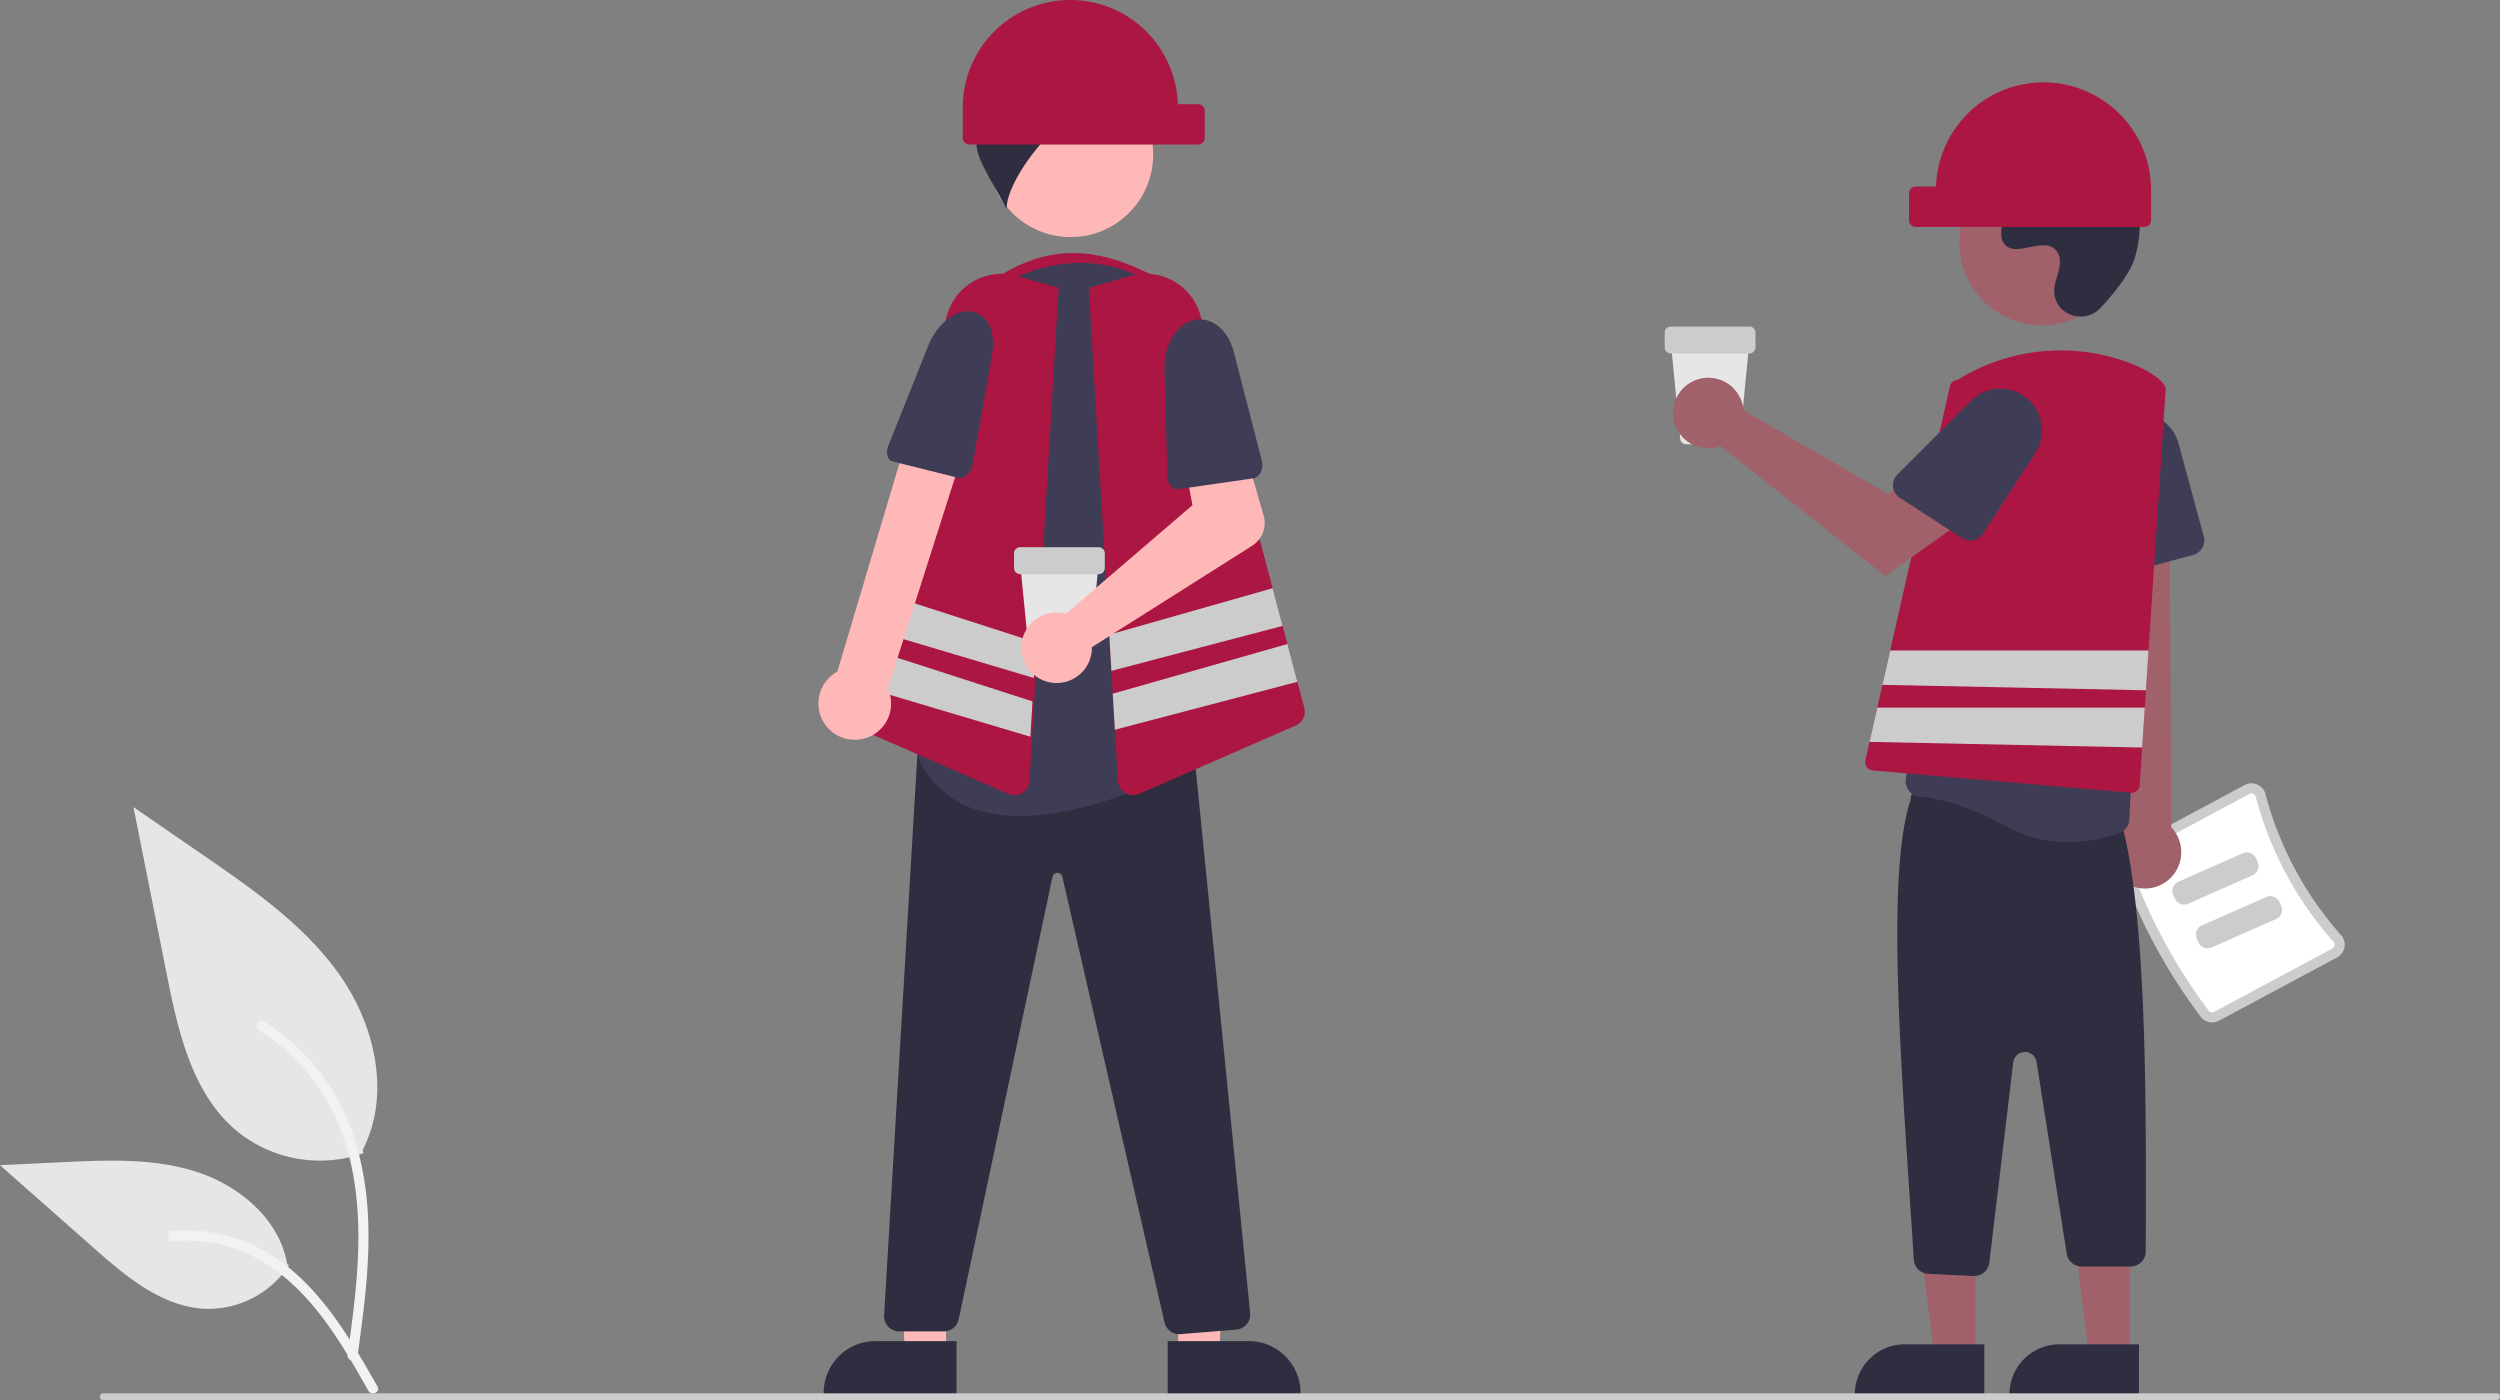 <svg xmlns="http://www.w3.org/2000/svg" data-name="Layer 1" width="743.704" height="416.5" viewBox="0 0 743.704 416.5" xmlns:xlink="http://www.w3.org/1999/xlink"><rect x="0" y="0" width="743.704" height="416.5" fill="#808080" stroke="none"/><path d="M743.934,373.905H729.798a1.818,1.818,0,0,1-1.816-1.647l-2.829-29.002h23.426L745.75,372.258A1.818,1.818,0,0,1,743.934,373.905Z" transform="translate(-228.148 -241.75)" fill="#e6e6e6"/><path d="M748.542,346.905H725.19a1.826,1.826,0,0,1-1.824-1.824v-4.378a1.826,1.826,0,0,1,1.824-1.824h23.351a1.826,1.826,0,0,1,1.824,1.824v4.378A1.826,1.826,0,0,1,748.542,346.905Z" transform="translate(-228.148 -241.75)" fill="#ccc"/><path d="M578.549,342.75h-56v-17c17.696-12.315,33.375-11.244,54,1Z" transform="translate(-228.148 -241.75)" fill="#ab1642"/><polygon points="281.433 402.957 269.173 402.956 267.34 355.668 281.435 355.669 281.433 402.957" fill="#ffb8b8"/><path d="M512.707,656.591l-39.531-.001v-.5a15.386,15.386,0,0,1,15.386-15.386h.001l24.144.001Z" transform="translate(-228.148 -241.75)" fill="#2f2e41"/><polygon points="350.486 402.957 362.746 402.956 364.579 355.668 350.484 355.669 350.486 402.957" fill="#ffb8b8"/><path d="M575.507,640.704l24.144-.001h.001a15.386,15.386,0,0,1,15.386,15.386v.5l-39.531.001Z" transform="translate(-228.148 -241.75)" fill="#2f2e41"/><path d="M578.957,638.646a4.52,4.52,0,0,1-4.394-3.522L544.176,502.584a1.457,1.457,0,0,0-1.464-1.174h-.008a1.458,1.458,0,0,0-1.46,1.188L513.34,634.245a4.522,4.522,0,0,1-4.402,3.566H495.645a4.5,4.5,0,0,1-4.492-4.766l9.901-166.855,3.984-1.179.075.001,78.258.685,16.667,166.672a4.498,4.498,0,0,1-4.116,4.922l-16.604,1.341Q579.136,638.646,578.957,638.646Z" transform="translate(-228.148 -241.75)" fill="#2f2e41"/><circle cx="318.491" cy="45.971" r="24.561" fill="#ffb8b8"/><path d="M531.593,484.484a42.393,42.393,0,0,1-12.728-1.791,28.097,28.097,0,0,1-17.038-14.375,4.505,4.505,0,0,1-.335-3.354c2.709-9.245,15.799-57.301,7.447-95.503a40.485,40.485,0,0,1,5.755-31.114,39.977,39.977,0,0,1,25.927-17.438l0-.001c1.385-.271,2.778-.492,4.139-.66a39.836,39.836,0,0,1,32.258,10.613,40.82,40.82,0,0,1,12.816,32.36l-6.419,103.004a4.46,4.46,0,0,1-2.398,3.703C573.625,473.801,551.418,484.484,531.593,484.484Z" transform="translate(-228.148 -241.75)" fill="#3f3d56"/><path d="M574.386,269.642A30.156,30.156,0,0,0,541.333,251.058l7.744,6.258c-9.622.324-19.75-.365-26.619,6.379,2.187-.061,5.054,4.617,7.241,4.557-4.089.081-7.797,2.954-9.603,6.623a18.865,18.865,0,0,0-1.114,11.997c.808,4.009,6.968,13.402,8.626,17.14-.285-9.77,18.949-33.074,28.342-30.642a25.772,25.772,0,0,0-11.9,9.035A34.904,34.904,0,0,1,564.75,279.018a14.65,14.65,0,0,0,4.935.276,6.025,6.025,0,0,0,3.572-9.629Z" transform="translate(-228.148 -241.75)" fill="#2f2e41"/><path d="M529.901,478.299a4.504,4.504,0,0,1-1.802-.38l-46.601-20.34a4.47,4.47,0,0,1-2.553-5.277l30.85-116.539a16.865,16.865,0,0,1,20.941-11.903l12.335,3.521-8.684,146.681a4.513,4.513,0,0,1-2.146,3.57A4.466,4.466,0,0,1,529.901,478.299Z" transform="translate(-228.148 -241.75)" fill="#ab1642"/><path d="M616.149,452.3l-2.05-7.73-2.97-11.24-1.43-5.39-2.97-11.21-21.43-80.97a16.847,16.847,0,0,0-20.94-11.9l-12.33,3.52,6.11,103.17.63,10.77.4,6.79v.01l.64,10.71.9,15.23a4.53,4.53,0,0,0,4.49,4.24,4.583,4.583,0,0,0,1.8-.38l46.6-20.34A4.466,4.466,0,0,0,616.149,452.3Z" transform="translate(-228.148 -241.75)" fill="#ab1642"/><polygon points="381.55 186.19 330.621 199.57 329.99 188.8 378.581 174.98 381.55 186.19" fill="#ccc"/><polygon points="385.95 202.82 331.66 217.08 331.021 206.37 331.021 206.36 382.981 191.58 385.95 202.82" fill="#ccc"/><polygon points="308.181 191.12 307.55 201.69 257.601 186.81 260.53 175.75 308.181 191.12" fill="#ccc"/><polygon points="307.14 208.65 256.17 192.2 253.24 203.29 306.52 219.16 307.14 208.65" fill="#ccc"/><path d="M485.207,461.454a10.743,10.743,0,0,0,7.044-14.891l23.962-75.226-16.991-3.559-21.969,73.753a10.801,10.801,0,0,0,7.955,19.922Z" transform="translate(-228.148 -241.75)" fill="#ffb8b8"/><path d="M516.878,334.356h0c4.879.498,7.623,5.984,6.41,12.814L517.467,379.948c-.436,2.457-2.458,4.403-4.139,3.982l-19.69-4.922c-1.515-.379-2.073-2.531-1.215-4.685L504.243,344.67C506.81,338.23,512.148,333.873,516.878,334.356Z" transform="translate(-228.148 -241.75)" fill="#3f3d56"/><path d="M546.549,241.75h0a31.993,31.993,0,0,1,31.975,31h6.025a2,2,0,0,1,2,2v8a2,2,0,0,1-2,2h-68a2,2,0,0,1-2-2v-9A32,32,0,0,1,546.549,241.75Z" transform="translate(-228.148 -241.75)" fill="#ab1642"/><path d="M550.372,439.555H536.237A1.818,1.818,0,0,1,534.421,437.908l-2.829-29.002h23.426l-2.829,29.001A1.818,1.818,0,0,1,550.372,439.555Z" transform="translate(-228.148 -241.75)" fill="#e6e6e6"/><path d="M554.98,412.555H531.629a1.826,1.826,0,0,1-1.824-1.824v-4.378a1.826,1.826,0,0,1,1.824-1.824h23.351a1.826,1.826,0,0,1,1.824,1.824v4.378A1.826,1.826,0,0,1,554.98,412.555Z" transform="translate(-228.148 -241.75)" fill="#ccc"/><path d="M543.608,424.002a10.526,10.526,0,0,1,1.626.319l37.646-32.284-2.201-11.845,17.443-5.658L604.056,395.125a8,8,0,0,1-3.409,8.975l-47.677,30.17a10.497,10.497,0,1,1-9.361-10.269Z" transform="translate(-228.148 -241.75)" fill="#ffb8b8"/><path d="M582.978,337.063h0c5.212-1.459,10.419,2.508,12.164,9.266l8.373,32.43c.628,2.431-.591,5.014-2.496,5.288l-22.307,3.209c-1.716.247-3.229-1.513-3.292-3.832l-.866-31.913C574.368,344.581,577.926,338.478,582.978,337.063Z" transform="translate(-228.148 -241.75)" fill="#3f3d56"/><path d="M882.811,544.22a167.506,167.506,0,0,1-24.075-44.932,4.303,4.303,0,0,1,2.032-5.179l35.145-18.832a4.247,4.247,0,0,1,3.726-.151,4.319,4.319,0,0,1,2.461,2.884,102.328,102.328,0,0,0,22.446,41.891,4.318,4.318,0,0,1,1.038,3.647,4.247,4.247,0,0,1-2.189,3.018L888.249,545.397A4.303,4.303,0,0,1,882.811,544.22Z" transform="translate(-228.148 -241.75)" fill="#ccc"/><path d="M885.209,542.418a1.299,1.299,0,0,0,1.622.335l35.145-18.832a1.246,1.246,0,0,0,.653-.897,1.318,1.318,0,0,0-.325-1.128,105.34,105.34,0,0,1-23.107-43.125,1.319,1.319,0,0,0-.758-.895,1.247,1.247,0,0,0-1.11.046l-35.145,18.832a1.298,1.298,0,0,0-.62,1.537,164.507,164.507,0,0,0,23.645,44.127Z" transform="translate(-228.148 -241.75)" fill="#fff"/><path d="M898.22,502.152l-19.142,8.45a3.003,3.003,0,0,1-3.956-1.533l-.473-1.073a3.003,3.003,0,0,1,1.533-3.956l19.142-8.45a3.003,3.003,0,0,1,3.956,1.533l.473,1.073A3.003,3.003,0,0,1,898.22,502.152Z" transform="translate(-228.148 -241.75)" fill="#ccc"/><path d="M905.22,515.152l-19.142,8.45a3.003,3.003,0,0,1-3.956-1.533l-.473-1.073a3.003,3.003,0,0,1,1.533-3.956l19.142-8.45a3.003,3.003,0,0,1,3.956,1.533l.473,1.073A3.003,3.003,0,0,1,905.22,515.152Z" transform="translate(-228.148 -241.75)" fill="#ccc"/><path d="M860.327,504.32a10.743,10.743,0,0,1-2.062-16.343l-8.072-114.558,23.253,2.255.639,112.187a10.801,10.801,0,0,1-13.757,16.459Z" transform="translate(-228.148 -241.75)" fill="#a0616a"/><path d="M855.456,411.912a4.482,4.482,0,0,1-1.859-3.401L851.893,377.635a12.399,12.399,0,0,1,24.346-3.927l7.485,27.605a4.505,4.505,0,0,1-3.166,5.521L859.268,412.606A4.483,4.483,0,0,1,855.456,411.912Z" transform="translate(-228.148 -241.75)" fill="#3f3d56"/><polygon points="587.676 403.408 575.416 403.408 569.584 356.12 587.678 356.12 587.676 403.408" fill="#a0616a"/><path d="M566.659,399.905H590.303a0,0,0,0,1,0,0v14.887a0,0,0,0,1,0,0H551.772a0,0,0,0,1,0,0v0A14.887,14.887,0,0,1,566.659,399.905Z" fill="#2f2e41"/><polygon points="633.676 403.408 621.416 403.408 615.584 356.12 633.678 356.12 633.676 403.408" fill="#a0616a"/><path d="M612.659,399.905H636.303a0,0,0,0,1,0,0v14.887a0,0,0,0,1,0,0H597.772a0,0,0,0,1,0,0v0A14.887,14.887,0,0,1,612.659,399.905Z" fill="#2f2e41"/><path d="M815.245,621.335l-13.496-.644a4.499,4.499,0,0,1-4.286-4.463c-3.558-54.919-8.486-113.807-.942-136.557a4.501,4.501,0,0,1,5.146-4.485l53.994,7.838a4.474,4.474,0,0,1,3.854,4.42c6.894,26.936,7.205,75.782,6.944,126.534a4.5,4.5,0,0,1-4.5,4.534h-14.55a4.479,4.479,0,0,1-4.445-3.801l-8.977-57.067a3.5,3.5,0,0,0-6.933.128l-7.126,59.603a4.517,4.517,0,0,1-4.469,3.966Q815.352,621.341,815.245,621.335Z" transform="translate(-228.148 -241.75)" fill="#2f2e41"/><path d="M824.746,487.451c-11.899-6.611-21.197-8.349-25.68-8.796a4.418,4.418,0,0,1-3.053-1.673,4.478,4.478,0,0,1-.931-3.401l12.938-96.051a33.219,33.219,0,0,1,19.364-25.957,32.306,32.306,0,0,1,31.396,2.461q.665.442,1.305.903a33.178,33.178,0,0,1,12.636,34.573c-7.934,32.455-10.659,85.662-11.125,95.999a4.465,4.465,0,0,1-2.918,4.005,45.085,45.085,0,0,1-15.226,2.711A38.125,38.125,0,0,1,824.746,487.451Z" transform="translate(-228.148 -241.75)" fill="#3f3d56"/><circle cx="607.419" cy="72.22" r="24.561" fill="#a0616a"/><path d="M852.948,333.401c-4.582,4.881-13.091,2.261-13.688-4.407a8.056,8.056,0,0,1,.01-1.556c.308-2.954,2.015-5.635,1.606-8.754a4.59,4.59,0,0,0-.84-2.149c-3.651-4.889-12.222,2.187-15.668-2.239-2.113-2.714.371-6.987-1.251-10.021-2.14-4.004-8.479-2.029-12.454-4.221-4.423-2.439-4.158-9.225-1.247-13.353,3.551-5.034,9.776-7.72,15.923-8.107s12.253,1.275,17.992,3.511c6.521,2.541,12.988,6.054,17.001,11.788,4.88,6.973,5.35,16.348,2.909,24.502C861.757,323.356,856.69,329.416,852.948,333.401Z" transform="translate(-228.148 -241.75)" fill="#2f2e41"/><path d="M872.399,357.28c-.43-2.02-4.12-4.78-9.4-7.03a58.135,58.135,0,0,0-52.5,4.5,2.48,2.48,0,0,0-2.29,1.95l-17.76,78.55-2.31,10.23-1.53,6.77-2.31,10.2-1.23,5.45a2.508,2.508,0,0,0,2.22,3.05l76.69,6.62c.07,0,.15.01.22.01a2.5,2.5,0,0,0,2.48-2.34l.73-11.11.78-11.88.34-5.15.77-11.85,5.11-77.84V357.34Z" transform="translate(-228.148 -241.75)" fill="#ab1642"/><path d="M746.564,362.224a10.526,10.526,0,0,1,.239,1.64l42.957,24.782,10.441-6.011,11.131,14.572L788.996,413.128l-49.008-38.663a10.496,10.496,0,1,1,6.576-12.241Z" transform="translate(-228.148 -241.75)" fill="#a0616a"/><path d="M791.295,386.539a4.482,4.482,0,0,1,1.293-3.653l21.863-21.868a12.399,12.399,0,0,1,19.168,15.516l-15.57,23.992a4.505,4.505,0,0,1-6.224,1.325l-18.504-12.009A4.483,4.483,0,0,1,791.295,386.539Z" transform="translate(-228.148 -241.75)" fill="#3f3d56"/><polygon points="639.15 193.5 638.38 205.35 559.99 203.73 562.3 193.5 639.15 193.5" fill="#ccc"/><polygon points="638.041 210.5 637.26 222.38 556.15 220.7 558.461 210.5 638.041 210.5" fill="#ccc"/><path d="M836.049,266.25h0a31.993,31.993,0,0,0-31.975,31h-6.025a2,2,0,0,0-2,2v8a2,2,0,0,0,2,2h68a2,2,0,0,0,2-2v-9A32,32,0,0,0,836.049,266.25Z" transform="translate(-228.148 -241.75)" fill="#ab1642"/><path d="M336.263,584.806a39.063,39.063,0,0,1-37.721-6.645c-13.212-11.089-17.354-29.359-20.725-46.275l-9.969-50.036L288.719,496.222c15.01,10.335,30.357,21.001,40.75,35.971s14.929,35.405,6.579,51.603" transform="translate(-228.148 -241.75)" fill="#e6e6e6"/><path d="M334.478,645.385c2.112-15.387,4.285-30.973,2.803-46.525-1.316-13.812-5.53-27.303-14.109-38.364a63.819,63.819,0,0,0-16.374-14.837c-1.637-1.034-3.144,1.561-1.514,2.59a60.672,60.672,0,0,1,23.999,28.956c5.225,13.289,6.064,27.776,5.164,41.893-.544,8.537-1.698,17.019-2.861,25.489a1.554,1.554,0,0,0,1.048,1.845,1.509,1.509,0,0,0,1.845-1.048Z" transform="translate(-228.148 -241.75)" fill="#f2f2f2"/><path d="M314.131,618.156a28.755,28.755,0,0,1-25.055,12.931c-12.683-.602-23.257-9.454-32.775-17.858l-28.153-24.857,18.633-.892c13.4-.641,27.145-1.239,39.908,2.893s24.533,14.077,26.867,27.287" transform="translate(-228.148 -241.75)" fill="#e6e6e6"/><path d="M340.449,654.23c-10.168-17.991-21.961-37.986-43.035-44.377a48.022,48.022,0,0,0-18.101-1.869c-1.922.166-1.442,3.128.476,2.963a44.614,44.614,0,0,1,28.886,7.642c8.145,5.544,14.487,13.252,19.854,21.425,3.288,5.007,6.233,10.226,9.178,15.438.941,1.666,3.693.463,2.74-1.222Z" transform="translate(-228.148 -241.75)" fill="#f2f2f2"/><path d="M970.852,658.25h-712a1,1,0,0,1,0-2h712a1,1,0,0,1,0,2Z" transform="translate(-228.148 -241.75)" fill="#ccc"/></svg>